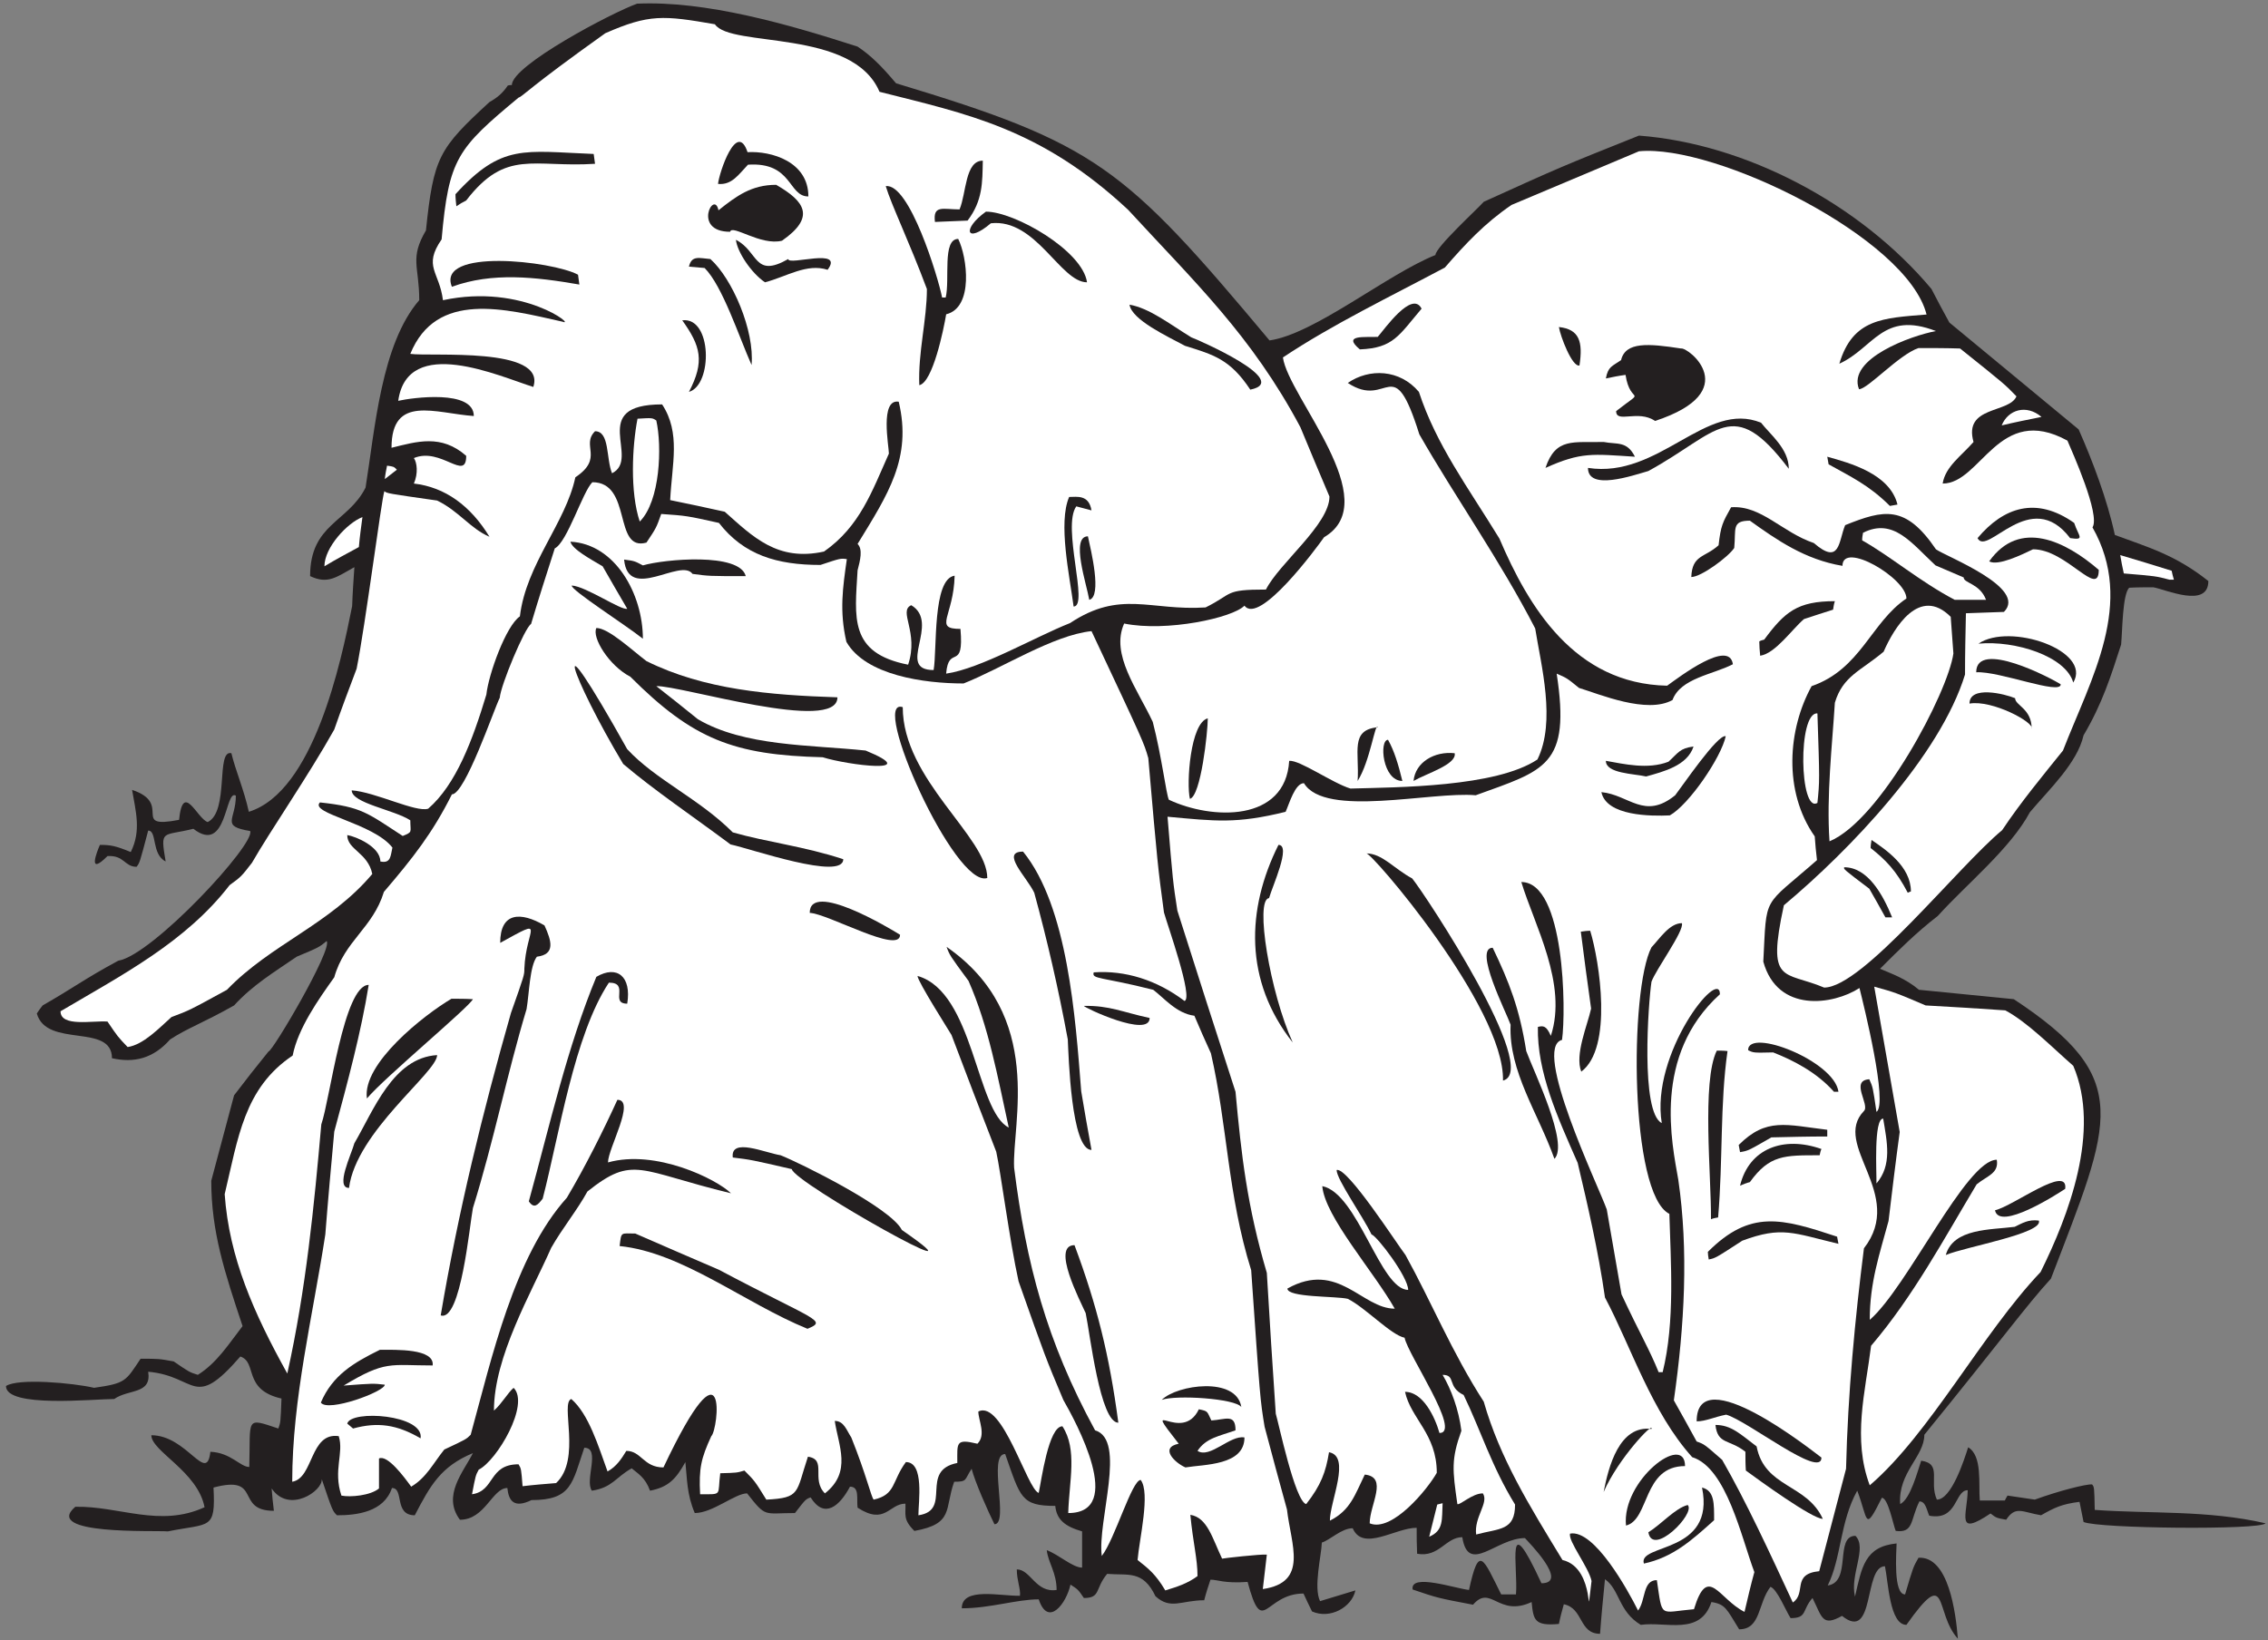 <?xml version="1.0" encoding="UTF-8" standalone="no"?>
<svg
   xmlns:dc="http://purl.org/dc/elements/1.1/"
   xmlns:cc="http://creativecommons.org/ns#"
   xmlns:rdf="http://www.w3.org/1999/02/22-rdf-syntax-ns#"
   xmlns:svg="http://www.w3.org/2000/svg"
   xmlns="http://www.w3.org/2000/svg"
   viewBox="0 0 486.667 352"
   height="352"
   width="486.667"
   xml:space="preserve"
   id="svg2"
   version="1.1"><rect x="0" y="0" width="486.667" height="352" fill="#808080" stroke="none"/><defs
     id="defs6" /><g
     transform="matrix(1.333,0,0,-1.333,0,352)"
     id="g10"><g
       transform="scale(0.1)"
       id="g12"><path
         id="path14"
         style="fill:#231f20;fill-opacity:1;fill-rule:nonzero;stroke:none"
         d="m 3068.88,24.719 c -27.08,0 -29.19,68.672 -34.56,94.324 -34.83,0 -15.38,-122.91 -69.12,-79.922 -32.04,-17.793 -31.87,-2.5 -47.52,28.801 -17.28,-19.445 -7.92,-32.402 -35.28,-32.402 -7.93,12.332 -21.67,46.824 -32.4,50.398 -20.57,-26.738 -15.2,-68.398 -50.4,-68.398 -20.16,32.402 -21.6,40.324 -44.64,43.918 -18,-54.719 -72.73,-30.957 -113.76,-36.719 -36,21.598 -33.84,56.883 -57.59,73.445 -2.89,-28.809 -5.77,-58.32 -7.93,-87.844 -34.31,0 -26.51,41.156 -58.32,47.523 -2.88,-10.078 -5.76,-20.879 -7.92,-31.68 -39.6,-3.606 -41.04,6.473 -43.92,35.273 -53.77,-25.09 -65.46,29.188 -94.32,-4.316 -56.88,10.801 -56.88,10.801 -97.2,24.48 -4.47,26.843 69.42,1.438 90.72,-0.723 16.05,73.84 22.29,51.894 51.84,-7.195 7.92,0 15.84,0 23.76,0 3.79,43.589 -17.98,145.859 41.04,17.996 45.16,0 -21.54,66.984 -26.64,72.722 -46.03,0 -91.11,-59.922 -100.8,1.438 -26.65,0 -37.44,-33.125 -72.72,-26.641 -0.72,14.406 -0.72,28.074 -0.72,41.758 -34.5,0 -86.59,-38.937 -102.96,-0.711 -18,0 -36,-18.723 -49.68,-23.051 -0.72,-20.879 -13.68,-72 -2.88,-94.312 18.72,5.762 37.44,11.52 56.88,17.273 -5.75,-27.352 -41.04,-46.797 -69.84,-33.84 -5.04,10.078 -9.36,19.445 -13.68,28.801 -62.63,0 -65.43,-72.551 -90,18.723 -38.32,-2.734 -47.54,3.602 -59.76,3.602 -3.6,-10.801 -7.2,-21.602 -10.08,-33.125 -36.72,0 -54,-15.84 -78.48,6.484 -20.16,42.48 -43.92,33.117 -77.76,35.996 -19.92,-23.899 -9.99,-38.875 -37.44,-38.875 -9.36,13.68 -9.36,13.68 -21.6,21.598 -6.52,-30.145 -35.88,-69.5 -51.12,-23.758 -35.69,0 -78.12,-14.406 -123.84,-14.406 0,34.953 62.3,19.457 93.6,20.168 1.44,10.801 -5.04,24.473 -5.04,42.481 22.32,0 30.24,-38.164 64.08,-33.125 0,28.078 -13.68,43.926 -15.84,64.082 19.72,-7.395 41.72,-28.086 56.88,-28.086 0,19.441 0,38.887 0,58.32 -27.36,7.93 -41.04,18.723 -43.2,41.043 -55.06,0 -56.01,13.403 -80.64,83.52 -28.78,0 7.09,-113.039 -17.28,-113.039 -9.9,19.804 -31.46,68.242 -36.72,89.277 -12.03,-18.058 -6.35,-20.879 -28.08,-20.879 -15.84,-43.918 0,-67.676 -64.08,-79.199 -18.72,18.723 -13.68,25.918 -14.4,43.926 -26.59,0 -32.38,-35.379 -77.04,-6.485 -1.82,14.579 3.45,33.836 -12.24,33.836 -16.42,-31.011 -41.16,-52.8 -63.36,-17.273 -7.92,-2.879 -7.92,-2.879 -25.2,-25.203 -50.91,0 -45.91,-7.942 -77.04,31.676 -19.44,0 -55.44,-31.676 -84.24,-31.676 -12.96,30.242 -12.24,55.437 -15.12,82.078 -15.12,-27.356 -27.36,-40.313 -56.88,-46.074 -7.92,21.601 -19.44,27.351 -29.52,35.996 -25.919,-14.395 -30.962,-30.957 -64.083,-35.996 -12.094,16.496 14.738,69.121 -12.234,69.121 -19.446,-56.883 -20.165,-84.246 -84.961,-84.246 -28.082,-13.672 -36.719,-1.438 -38.883,19.441 -24.274,0 -35.668,-51.121 -76.321,-51.121 -29.128,38.848 5.879,77.273 20.879,107.281 -51.839,-21.597 -68.394,-51.844 -93.597,-100.074 -34.035,0 -16.739,43.914 -36.719,43.914 -12.961,-38.875 -56.879,-43.914 -88.559,-43.914 -7.203,7.195 -7.203,7.195 -24.48,58.316 2.039,-18.902 -52.59,-56.375 -80.641,-15.125 0.719,-11.511 2.157,-23.757 3.598,-35.996 -63.621,0 -17.856,58.594 -97.195,37.442 3.597,-69.121 -5.762,-56.883 -73.446,-70.567 -22.254,1.778 -202.316,-6.062 -149.039,39.61 70.559,1.433 136.082,-33.848 208.078,-0.723 -11.011,57.598 -85.679,90.106 -85.679,115.918 57.457,0 89.156,-79.609 95.039,-26.641 33.133,-1.433 48.066,-24.48 62.64,-24.48 2.203,79.324 -7.089,79.883 46.805,61.922 3.598,10.078 3.598,10.078 5.039,48.242 -62.715,14.25 -38.371,58.391 -66.242,67.676 -76.316,-87.84 -69.121,-31.68 -148.32,-24.485 5.644,-36.707 -30.938,-27.449 -54.719,-43.914 -32.934,0 -174.238,-14.875 -174.238,20.879 19.438,12.957 107.996,5.039 141.839,-2.883 51.016,7.289 50.672,10.493 74.875,46.809 29.524,0 29.524,0 53.286,-4.324 25.199,-17.278 25.199,-17.278 38.878,-21.606 30.958,19.446 49.68,49.68 72,78.489 -28.8,86.398 -50.402,151.914 -50.402,233.996 12.242,46.082 24.485,92.156 36.723,137.515 18,23.762 36.719,47.524 55.441,70.571 6.481,0 103.676,164.874 93.598,177.834 -12.242,-10.08 -12.242,-10.08 -48.242,-25.2 -36.719,-25.2 -70.555,-45.36 -100.797,-78.47 -51.121,-28.805 -74.16,-36.012 -102.961,-54.735 -27.36,-30.957 -58.32,-38.152 -93.602,-30.23 0,56.875 -105.117,15.84 -120.957,71.995 2.875,4.32 5.758,8.64 9.355,12.97 50.402,28.79 66.965,42.47 121.683,71.99 55.141,9 221.278,188.13 212.399,208.79 -48.317,8.06 -23.039,17.78 -23.039,56.89 -17.672,11.78 -13.723,-95.8 -68.403,-53.28 -50.457,-12.62 -53.422,0.14 -44.636,-52.56 -23.129,11.56 -13.442,49.68 -28.082,49.68 -13.68,-51.84 -13.68,-51.84 -18.719,-58.32 -19.453,0 -19.742,18.88 -46.797,17.28 -32.852,-32.85 -17.148,6.55 -12.242,18 17.281,0 25.199,-1.44 49.679,-11.52 17.278,34.56 7.918,65.52 2.161,100.08 66.922,-22.3 -3.895,-63.53 75.601,-48.24 6.481,62.64 28.801,2.16 46.078,-3.6 35.067,16.97 12.723,117.24 38.16,110.88 6.481,-27.36 20.161,-58.32 28.083,-94.32 104.398,32.4 148.32,240.48 166.316,331.2 0.719,20.88 2.16,41.76 3.601,62.64 -28.8,-15.84 -42.48,-28.08 -71.281,-14.4 0,84.24 61.199,86.4 89.281,142.56 15.118,94.32 25.204,231.12 86.399,301.68 0,54.72 -15.84,66.96 10.801,112.32 12.242,118.08 20.879,131.76 102.242,206.64 11.516,6.48 20.879,13.68 29.519,26.64 2.161,0.72 4.317,0.72 6.481,0.72 0,31.68 161.277,116.64 201.598,131.04 110.88,5.04 243.36,-33.12 354.96,-69.12 21.6,-14.4 38.16,-30.96 61.92,-59.04 322.4,-97.29 366.4,-133.35 601.21,-414 72.5,10.36 189.5,106.47 267.11,137.52 0,12.24 66.96,73.44 77.76,85.68 123.84,56.16 123.84,56.16 249.84,106.56 171.36,-12.96 355.68,-109.44 470.88,-246.96 9.36,-18 18.72,-36 28.8,-54 69.12,-56.88 138.24,-114.48 208.09,-172.08 22.31,-50.4 46.07,-113.04 58.31,-169.92 54.72,-20.16 97.92,-32.4 150.48,-74.16 0,-44.64 -68.4,-13.68 -88.56,-10.08 -12.96,0 -25.92,0 -38.88,-0.72 -10.8,-10.8 -10.8,-68.4 -12.96,-91.44 -16.56,-51.12 -30.24,-95.04 -60.48,-146.16 -10.08,-44.64 -55.44,-87.12 -86.4,-123.84 -31.68,-59.04 -102.24,-115.92 -148.32,-167.04 -34.56,-26.64 -62.64,-54.72 -92.89,-84.96 18.01,-7.92 40.33,-15.12 62.65,-33.84 50.4,-5.04 101.52,-10.08 152.64,-15.12 194.05,-128.043 158.01,-194.129 59.76,-449.996 -39.6,-43.203 -77.76,-96.484 -203.76,-251.281 0,-35.285 -42.48,-60.477 -38.88,-111.602 16.56,7.922 28.08,53.281 33.84,69.836 34.46,-4.914 12.06,-33.051 25.2,-62.641 23.36,0 43.71,63.059 50.4,84.243 23.07,-13.84 16.52,-58.489 18.72,-85.676 12.96,0 26.65,0 40.31,0 1.45,2.883 2.89,5.762 4.33,7.922 14.4,-2.16 28.8,-4.328 43.92,-6.489 39.6,14.407 82.8,25.207 92.16,24.485 3.6,-4.317 3.6,-4.317 4.32,-41.043 89.28,-6.477 181.44,0 275.04,-21.594 -8.31,-11.074 -269.46,-8.555 -293.04,2.156 -2.16,10.805 -4.32,21.606 -6.48,32.395 -28.8,-3.594 -40.32,-9.356 -61.92,-21.59 -30.24,5.039 -41.04,15.84 -56.16,-7.207 -15.83,2.879 -15.83,2.879 -25.2,10.086 -56.88,-38.164 -37.44,-2.168 -36.72,37.434 -21.43,0 -15.72,-49.629 -61.92,-41.04 -4.14,9.114 -5.68,23.04 -15.84,23.04 -14.99,-29.981 -8.7,-51.204 -38.16,-47.52 -4.24,10.586 -12.26,53.281 -22.32,53.281 -28.58,-57.156 -21.6,-35.293 -39.6,11.524 -28.12,-50.625 -25.37,-108.348 -47.52,-152.649 39.18,5.332 10.55,79.934 44.64,79.926 19.44,-19.445 -9.36,-62.641 -0.71,-97.922 10.79,47.52 15.84,80.645 66.95,85.684 -0.36,-14.571 -5.65,-82.078 13.68,-82.078 12.96,43.914 12.96,43.914 21.6,59.031 48.44,2.793 60.01,-88.535 63.36,-130.313 -38.4,42.051 -13.73,119.825 -82.8,22.316 v 0" /><path
         id="path16"
         style="fill:#ffffff;fill-opacity:1;fill-rule:nonzero;stroke:none"
         d="m 2667.12,96.719 c -23.16,0 -17.73,-32.695 -30.24,-48.953 -16.56,33.113 -70.56,131.035 -109.44,123.836 -3.81,-11.446 30.18,-54.407 34.56,-76.321 -10.89,-84.988 9.93,20.434 -46.8,33.84 -54,88.555 -100.8,164.16 -126.72,254.883 -51.12,79.199 -84.24,160.559 -126,236.152 -14.22,18.489 -93.98,142.434 -110.88,136.809 0,-15.129 42.48,-74.883 56.17,-103.684 8.62,-2.156 59.03,-68.398 59.03,-89.277 -44.91,0 -80.92,155.578 -138.24,167.031 4.08,-49.121 82.55,-137.117 116.64,-197.273 -53.08,0 -90.85,78.054 -172.8,32.402 0,-14.66 78.13,-11.984 97.2,-16.562 28.33,-14.164 69.59,-58.274 91.44,-62.637 5.46,-27.805 92.46,-153.36 56.16,-153.36 -7.02,24.903 -26.16,66.239 -55.44,66.239 9.37,-43.203 51.12,-67.688 51.12,-130.324 -14.4,-25.915 -72,-96.481 -108,-81.356 0,30.039 30.23,74.465 -7.92,78.477 -15.83,-32.403 -23.04,-57.598 -56.16,-74.161 0,31.145 34.45,103.633 -1.44,110.157 -5.04,-31.68 -12.97,-53.282 -36.72,-83.516 -18,4.317 -44.64,131.758 -48.96,145.442 -5.04,75.593 -10.07,151.199 -14.4,226.792 -31.68,107.29 -41.04,189.368 -50.4,291.606 -31.68,97.195 -62.64,194.399 -93.6,291.599 -7.21,46.8 -7.21,46.8 -15.84,151.2 77.04,-7 110.28,-11.78 190.08,7.92 5.88,12.93 15.06,46.08 29.52,46.08 33.84,-56.16 205.2,-12.96 276.48,-19.44 111.2,40.43 153.25,46.81 130.32,195.84 16.56,-7.2 16.56,-7.2 36,-23.04 33.12,-10.08 109.44,-42.48 150.48,-19.44 12.96,35.28 65.52,41.04 97.2,57.6 -5.86,41.03 -86.38,-20.67 -105.84,-34.56 -149.12,3.08 -223.18,127.03 -270,236.88 -51.12,83.52 -101.52,150.48 -129.6,236.16 -30.95,36.72 -79.92,38.16 -114.48,14.4 66.24,-43.92 72,54.72 115.2,-82.8 57.6,-100.8 129.6,-202.32 186.48,-312.48 9.36,-59.04 33.84,-149.76 3.6,-210.96 -66.96,-44.64 -225.36,-44.64 -300.96,-46.8 -29.45,9.06 -81.74,46.27 -98.64,44.64 -5.99,-99.06 -124.4,-95.18 -193.68,-62.64 -4.33,8.64 -11.52,69.84 -25.92,125.28 -24.48,52.56 -68.4,108.72 -46.08,158.4 68.27,-13.86 174.84,9.1 193.68,28.8 23.78,-31.98 115.84,92.55 128.16,110.16 99.36,58.32 -57.6,226.08 -66.24,289.44 79.92,53.28 172.8,97.92 260.64,144.72 33.84,38.88 64.08,71.28 107.29,100.8 68.39,28.8 136.79,57.6 205.19,86.4 122.36,12.03 432.09,-139.31 462.96,-262.8 -69.84,-5.76 -118.8,-6.48 -140.4,-79.2 55.44,25.2 69.84,85.68 155.51,52.56 -39.59,-7.2 -143.28,-44.64 -123.83,-93.6 14,0 64.34,55.77 95.76,66.24 22.32,0 44.64,0 66.96,-0.72 71.99,-57.6 71.99,-57.6 90.72,-77.04 -11.86,-27.68 -85.67,-14.95 -69.12,-73.44 -19.44,-22.32 -45.36,-39.6 -49.68,-66.96 62.06,0 89.84,129.97 200.87,69.12 7.93,-18.72 53.29,-119.52 40.33,-139.68 69.12,-121.68 -2.16,-242.64 -47.52,-359.28 -32.4,-40.32 -67.68,-82.8 -97.92,-128.16 -72,-59.76 -224.64,-253.44 -286.57,-253.44 -64.84,27.39 -92.85,3.46 -64.79,132.48 105.84,88.56 251.28,240.48 291.6,371.52 0,33.12 0.72,66.24 1.44,98.64 20.16,0.72 40.32,1.44 61.2,2.16 38.88,38.88 -93.61,89.28 -109.45,100.8 -48.95,72 -83.51,64.08 -146.14,38.88 -10.81,-25.92 -7.93,-65.52 -50.41,-28.8 -51.12,17.28 -84.96,61.2 -133.2,57.6 -13.68,-24.48 -16.56,-29.52 -20.16,-61.2 -22.32,-20.16 -42.48,-15.12 -43.92,-51.12 15.84,0 59.76,32.4 69.12,46.8 3.05,30.6 -4.59,43.92 25.2,43.92 43.2,-30.96 88.56,-62.64 149.04,-72.72 0,40.65 102.96,-19.88 102.96,-52.56 -56.88,-38.16 -73.44,-113.76 -152.64,-141.12 -38.17,-69.12 -46.08,-169.2 5.04,-241.92 0.72,-12.24 2.16,-25.2 3.6,-38.16 -88.56,-77.76 -80.64,-53.99 -86.4,-163.44 22.91,-83.16 112.78,-69.8 154.8,-42.48 6.91,-27.62 46.36,-186.77 27.36,-199.441 -5.76,39.597 -5.76,39.597 -11.52,52.566 -31.63,-2.039 1.41,-41.082 -8.64,-51.121 -52.75,-54.492 67.83,-133.84 0,-221.047 -14.39,-113.762 -25.92,-233.992 -28.8,-354.961 -14.41,-54.719 -28.8,-109.433 -43.2,-164.871 -45.02,-4.504 -19.96,-35.383 -42.48,-50.402 -36.72,79.199 -74.87,161.992 -113.77,229.675 -28.79,25.2 -28.79,25.2 -41.03,29.524 -12.24,22.312 -24.48,44.641 -36.72,66.242 17.28,120.957 23.76,241.199 7.2,354.961 -10.04,58.125 -42.21,200.027 66.96,298.795 0,44.81 -112.02,-95.533 -93.6,-207.361 -34.56,17.285 -21.6,194.401 -16.56,227.521 6.79,19.38 53.04,82.07 48.96,94.32 -19.86,0 -35.46,-24.59 -48.96,-38.88 -35.5,-67.79 -35.41,-397.012 28.79,-429.125 2.17,-77.04 9.37,-173.512 -10.79,-254.872 -2.16,0 -4.32,0 -6.48,0 -15.12,37.434 -29.52,60.481 -59.75,125.274 -7.93,46.086 -15.85,91.445 -23.77,136.808 -13.84,38.458 -120.65,260.711 -72,272.879 6.66,46.676 4.61,254.156 -65.52,254.156 20.88,-69.12 74.88,-164.16 47.52,-247.679 -7.2,16.559 -12.24,16.559 -20.88,14.402 -1.44,-72.722 31.67,-145.437 64.08,-218.886 15.84,-66.954 33.12,-141.114 43.93,-216.719 41.75,-78.477 74.87,-184.317 140.39,-257.039 55.44,-17.278 79.2,-129.602 100.08,-185.039 -5.76,-20.879 -10.8,-42.485 -15.84,-64.082 -41.76,20.887 -59.04,77.761 -81.36,4.324 -56.72,-4.934 -50.33,-15.684 -59.76,46.797 v 0" /><path
         id="path18"
         style="fill:#ffffff;fill-opacity:1;fill-rule:nonzero;stroke:none"
         d="m 1875.84,80.156 c -15.84,26.641 -27.36,35.282 -44.64,48.965 2.88,33.84 20.88,108 5.04,128.879 -14.17,0 -41.42,-94.934 -62.64,-122.402 -7.49,55.906 40.6,186.902 -10.8,202.324 -78.48,144.004 -110.88,268.562 -130.32,422.637 -3.97,70.156 50.86,244.981 -108.72,355.681 5.04,-13.68 5.04,-13.68 35.28,-54.72 32.4,-73.446 46.8,-154.079 64.8,-236.161 -52.64,26.321 -55.95,218.411 -146.88,244.081 0,-8.64 53.28,-92.167 54.72,-95.038 23.76,-62.644 47.52,-125.281 72,-187.918 7.2,-32.402 21.6,-144.004 36,-208.808 43.2,-122.395 43.2,-122.395 72,-190.801 19.9,-34.824 100.59,-182.156 7.92,-182.156 1.44,51.121 15.12,102.246 -9.36,139.683 -22.32,0 -33.84,-87.129 -38.16,-107.281 -18.72,5.762 -58.32,150.477 -97.2,131.043 0,-14.402 12.96,-37.441 -1.44,-51.848 -35.61,8.481 -32.4,1.567 -32.4,-30.957 -61.92,-12.234 -7.2,-76.316 -62.64,-84.234 0,21.18 9.99,85.672 -20.16,85.672 -22.85,-30.852 -15.72,-52.449 -51.84,-60.481 -4.32,5.039 -11.52,38.879 -36,100.079 -7.63,11.449 -11.69,26.644 -26.64,26.644 5.76,-39.601 28.08,-82.082 -15.84,-116.644 -22.85,22.855 3.95,54.574 -27.36,59.043 -19.44,-58.317 -11.52,-66.239 -66.96,-69.122 -18.72,30.247 -18.72,30.247 -35.28,46.809 -12.24,-3.605 -12.24,-3.605 -38.88,-4.324 -4.85,-36.406 4.8,-33.84 -32.4,-33.84 -2.16,41.758 1.44,57.598 18,93.594 11.48,10.136 28.53,172.656 -77.04,-50.391 -32.11,0 -35.56,26.641 -59.76,26.641 -7.92,-12.969 -15.838,-25.203 -30.24,-33.125 -15.117,41.758 -30.242,92.16 -58.32,116.64 -18.403,-6.132 16.847,-96.992 -24.481,-135.359 -17.996,-1.438 -36,-2.883 -54,-5.039 -2.16,28.074 -2.16,28.074 -6.476,35.281 -48.684,0 -37.575,-42.91 -74.883,-48.242 5.762,30.234 5.762,30.234 10.801,39.602 29.41,14.707 82.66,105.25 56.16,131.753 -9.36,-7.918 -18.719,-25.191 -31.68,-36.714 0,87.117 59.758,188.64 92.16,262.078 17.996,31.679 41.758,60.476 58.321,90.722 74.468,59.246 82.238,33.078 231.118,-2.882 -23.23,22.746 -120.96,71.281 -197.997,49.679 C 978.723,791.934 1024.04,870 993.84,870 971.52,821.035 942.004,762.004 912.48,712.324 827.52,618 791.52,453.84 757.68,330.723 c -7.2,-7.207 -7.2,-7.207 -42.481,-23.758 -17.996,-22.324 -28.797,-45.363 -53.281,-59.77 -11.52,15.844 -38.156,51.848 -51.84,45.364 0,-15.84 0,-31.68 0,-48.243 -13.676,-11.511 -46.078,-14.394 -60.476,-11.511 -13.684,41.035 4.32,68.394 -4.325,95.75 -46.757,6.679 -40.203,-67.657 -74.879,-73.438 0,133.926 33.122,266.406 53.286,398.164 4.316,55.442 9.359,110.879 14.398,165.598 21.598,79.922 43.195,159.844 55.438,236.161 -40.141,0 -62.465,-185.313 -76.317,-224.642 -11.523,-130.32 -24.484,-264.96 -54.723,-401.043 -54,97.208 -93.597,186.485 -100.8,288.719 21.601,90 30.961,170.649 109.437,223.203 8.645,43.918 41.766,90.723 66.965,125.993 16.488,58.9 62.059,79.08 79.918,137.53 46.801,54.72 78.48,95.04 109.441,156.96 21.192,0 67.395,136.22 77.036,155.52 1.441,20.16 40.324,113.04 50.402,118.8 12.238,41.04 25.199,81.36 38.164,121.68 20.156,10.08 44.637,90.72 60.477,106.56 64.8,0 33.121,-112.32 87.12,-97.2 15.84,23.76 15.84,23.76 23.76,46.08 41.04,-2.88 41.04,-2.88 92.88,-14.4 40.32,-51.84 93.6,-67.68 163.44,-67.68 32.4,10.8 32.4,10.8 42.48,9.36 -6.48,-45.36 -12.24,-83.52 -0.72,-133.2 30.96,-54 125.28,-66.96 188.64,-66.96 61.92,24.48 144,77.76 205.92,84.24 84.24,-179.28 84.24,-179.28 91.44,-204.48 15.13,-173.52 15.13,-173.52 25.2,-248.4 5.72,-20.68 47.61,-137.73 33.12,-142.56 -44.64,33.84 -95.76,49.68 -146.16,46.08 -3.78,-11.33 12.34,-6.87 95.75,-28.08 17.29,-12.96 37.45,-38.16 66.25,-41.76 8.64,-20.165 17.28,-40.321 26.64,-60.477 26.64,-115.926 26.64,-226.809 64.8,-349.199 14.4,-208.086 14.4,-208.086 21.6,-252 11.52,-43.926 23.76,-88.567 36,-133.204 6.48,-56.875 35.28,-117.355 -38.88,-128.156 2.16,18.711 4.32,37.434 6.48,55.442 -8.87,1.101 -71.1,-5.903 -72.01,-6.489 -15.83,33.125 -23.75,66.243 -51.11,70.559 4.32,-45.352 11.52,-70.559 11.52,-98.633 -16.55,-12.246 -33.12,-17.285 -51.84,-23.047 v 0" /><path
         id="path20"
         style="fill:#231f20;fill-opacity:1;fill-rule:nonzero;stroke:none"
         d="m 2646.24,123.359 c -10.07,32.688 115.69,14.871 93.6,122.403 20.16,-5.039 19.44,-25.918 19.44,-52.559 -36,-32.402 -66.24,-59.765 -113.04,-69.844 v 0" /><path
         id="path22"
         style="fill:#231f20;fill-opacity:1;fill-rule:nonzero;stroke:none"
         d="m 2653.44,173.762 c 20.17,12.234 43.2,38.875 63.36,43.914 13.43,-13.426 -56.63,-84.285 -63.36,-43.914 v 0" /><path
         id="path24"
         style="fill:#ffffff;fill-opacity:1;fill-rule:nonzero;stroke:none"
         d="m 2300.64,166.563 c 4.32,17.277 8.64,34.562 12.97,51.835 2.87,0.723 5.75,1.446 8.62,2.161 -1.43,-25.918 2.17,-43.918 -21.59,-53.996 v 0" /><path
         id="path26"
         style="fill:#ffffff;fill-opacity:1;fill-rule:nonzero;stroke:none"
         d="m 2376.24,170.156 c -3.6,28.086 20.88,51.121 10.8,66.239 -17.28,0 -36.72,-19.43 -41.04,-17.274 -7.93,55.442 -10.08,72.004 6.48,118.074 -4.32,34.563 -16.56,66.965 -30.25,90 22.13,0 6.62,-19.246 33.86,-32.39 26.62,-54.727 45.35,-115.926 82.79,-176.407 0,-42.48 -25.2,-38.152 -62.64,-48.242 v 0" /><path
         id="path28"
         style="fill:#231f20;fill-opacity:1;fill-rule:nonzero;stroke:none"
         d="m 2617.44,184.563 c -7.09,72.937 95.04,150.41 95.04,95.757 -68.4,0 -56.88,-86.402 -95.04,-95.757 v 0" /><path
         id="path30"
         style="fill:#231f20;fill-opacity:1;fill-rule:nonzero;stroke:none"
         d="m 2810.4,273.125 c -0.72,10.078 -0.72,20.156 -0.72,30.234 -26.13,20.723 -44.69,11.262 -48.24,43.204 25.2,0 39.6,-14.407 66.24,-34.559 12.96,-66.965 80.64,-59.77 106.56,-116.645 -17.2,0 -104.1,63.274 -123.84,77.766 v 0" /><path
         id="path32"
         style="fill:#231f20;fill-opacity:1;fill-rule:nonzero;stroke:none"
         d="m 2581.44,238.555 c 7.92,41.047 25.2,108.008 77.04,101.523 4.3,13.137 -53.64,-47.676 -77.04,-101.523 v 0" /><path
         id="path34"
         style="fill:#ffffff;fill-opacity:1;fill-rule:nonzero;stroke:none"
         d="m 3009.84,249.355 c -28.08,74.883 -7.2,149.766 2.16,224.649 67.68,79.199 118.08,173.516 169.93,259.914 17.05,13.855 36.06,17.566 32.39,39.598 -49.24,0 -144.01,-205.625 -204.48,-257.754 0,60.476 15.84,105.84 30.24,159.121 5.76,48.242 11.52,95.762 17.99,143.281 -13.67,78.477 -27.35,156.238 -41.03,233.996 33.84,-9.36 33.84,-9.36 82.8,-30.23 42.48,-2.17 84.96,-5.05 128.16,-7.93 35.28,-18.719 74.16,-58.316 109.44,-89.281 44.82,-104.836 -7.68,-241.418 -52.56,-331.914 -94.68,-99.668 -178.53,-260.723 -275.04,-343.45 v 0" /><path
         id="path36"
         style="fill:#231f20;fill-opacity:1;fill-rule:nonzero;stroke:none"
         d="m 1908.24,278.164 c -17.36,7.5 -41.94,31.926 -10.8,38.152 -63.01,80.547 5.03,-1.836 32.4,55.442 15.67,-3.133 12.87,-3.418 20.16,-17.996 22.98,1.433 38.88,11.484 38.88,-15.84 -25.92,-9.367 -47.52,-12.238 -61.2,-33.117 20.16,-12.969 52.57,25.918 75.6,21.59 0,-45.36 -64.8,-43.192 -95.04,-48.231 v 0" /><path
         id="path38"
         style="fill:#231f20;fill-opacity:1;fill-rule:nonzero;stroke:none"
         d="m 2778.72,363.125 c -18.72,-3.605 -33.12,-10.801 -47.52,-10.801 0,100.625 185.3,-46.679 200.88,-58.32 0,-35.188 -118.99,59.309 -153.36,69.121 v 0" /><path
         id="path40"
         style="fill:#231f20;fill-opacity:1;fill-rule:nonzero;stroke:none"
         d="m 677.043,324.961 c -38.16,22.312 -69.121,26.641 -108.723,15.84 -3.597,2.883 -6.48,5.762 -9.359,7.922 5.664,22.664 124.352,14.507 118.082,-23.762 v 0" /><path
         id="path42"
         style="fill:#231f20;fill-opacity:1;fill-rule:nonzero;stroke:none"
         d="m 1747.68,526.563 c -8.99,20.031 -55.72,109.433 -18,109.433 36,-96.476 56.16,-177.117 70.56,-285.84 -29.31,0 -45.52,142.864 -52.56,176.407 v 0" /><path
         id="path44"
         style="fill:#231f20;fill-opacity:1;fill-rule:nonzero;stroke:none"
         d="m 516.48,382.559 c 18.719,43.925 52.559,64.082 95.04,84.961 25.515,0 88.398,2.316 84.96,-25.196 -68.98,0 -75.644,8.457 -143.281,-32.402 47.52,3.594 47.52,3.594 66.239,1.433 0,-11.179 -92.125,-45.046 -102.958,-28.796 v 0" /><path
         id="path46"
         style="fill:#231f20;fill-opacity:1;fill-rule:nonzero;stroke:none"
         d="m 1870.08,386.875 c 24.48,24.48 120.24,38.164 128.16,-11.516 -9.59,13.789 -105.53,19.914 -128.16,11.516 v 0" /><path
         id="path48"
         style="fill:#231f20;fill-opacity:1;fill-rule:nonzero;stroke:none"
         d="m 1299.84,501.355 c -100.8,41.047 -201.6,123.125 -302.399,133.208 2.879,23.757 1.442,20.156 25.199,20.156 44.64,-19.438 89.28,-38.879 134.64,-58.324 155.22,-82.379 175.63,-81.415 142.56,-95.04 v 0" /><path
         id="path50"
         style="fill:#231f20;fill-opacity:1;fill-rule:nonzero;stroke:none"
         d="m 709.438,522.961 c 28.082,166.316 67.679,327.598 113.042,486.719 21.602,61.2 21.602,61.2 21.602,71.28 2.559,65.85 38.047,84.06 -38.883,41.75 0,49.69 33.121,50.4 71.281,28.09 11.446,-25.17 17.899,-46.63 -12.242,-50.4 -11.519,-15.12 -12.234,-58.32 -16.558,-84.24 C 816,911.035 795.121,804.48 761.277,695.762 755.836,667.832 741.902,512.141 709.438,522.961 v 0" /><path
         id="path52"
         style="fill:#231f20;fill-opacity:1;fill-rule:nonzero;stroke:none"
         d="m 2750.64,612.961 c -0.72,4.312 -1.44,8.641 -1.44,12.234 68.4,68.41 118.8,54.004 208.07,24.485 0.73,-3.594 1.45,-7.2 2.17,-11.516 -72.72,17.274 -90.72,28.801 -154.8,5.039 -43.2,-28.086 -43.2,-28.086 -54,-30.242 v 0" /><path
         id="path54"
         style="fill:#231f20;fill-opacity:1;fill-rule:nonzero;stroke:none"
         d="m 1274.64,758.398 c -65.52,15.118 -65.52,15.118 -95.04,18.723 -4.08,32.625 51.48,7.742 77.04,3.602 30.96,-12.246 177.12,-84.239 195.12,-120.243 157.25,-108.73 -174.73,76.727 -177.12,97.918 v 0" /><path
         id="path56"
         style="fill:#231f20;fill-opacity:1;fill-rule:nonzero;stroke:none"
         d="m 3132.23,620.156 c 12.25,43.203 72.01,40.324 110.88,45.364 12.25,5.757 21.61,12.246 38.89,10.078 8.23,-20.598 -118.17,-42.16 -149.77,-55.442 v 0" /><path
         id="path58"
         style="fill:#231f20;fill-opacity:1;fill-rule:nonzero;stroke:none"
         d="m 2754.24,677.766 c 0.72,67.672 -15.12,221.754 9.37,271.433 5.75,0 11.51,0 17.27,-0.722 -12.24,-85.672 -7.2,-174.239 -15.12,-267.832 -4.32,-0.723 -7.92,-1.446 -11.52,-2.879 v 0" /><path
         id="path60"
         style="fill:#231f20;fill-opacity:1;fill-rule:nonzero;stroke:none"
         d="m 3211.44,692.156 c 29.83,6.887 118.04,74.621 113.04,34.563 -13.85,-9.239 -106.27,-68.418 -113.04,-34.563 v 0" /><path
         id="path62"
         style="fill:#231f20;fill-opacity:1;fill-rule:nonzero;stroke:none"
         d="M 851.277,706.563 C 885.121,829.68 913.199,954.961 960,1068 c 33.121,19.44 56.88,0.72 49.68,-43.2 -28.668,0 4.45,33.84 -29.52,33.84 C 924,973.684 900.238,813.125 873.598,710.879 c -7.684,-9.988 -13.832,-17.039 -22.321,-4.316 v 0" /><path
         id="path64"
         style="fill:#231f20;fill-opacity:1;fill-rule:nonzero;stroke:none"
         d="m 570.48,800.156 c 30.872,52.559 62.02,137.532 133.204,141.848 0,-27.656 -130.305,-123.176 -141.844,-213.84 -22.617,0 3.66,53.723 8.64,71.992 v 0" /><path
         id="path66"
         style="fill:#231f20;fill-opacity:1;fill-rule:nonzero;stroke:none"
         d="m 2801.04,731.758 c 14.4,59.765 69.84,80.644 131.04,59.043 -1.44,-2.879 -2.16,-6.485 -2.88,-10.078 -56.88,0 -80.64,0.715 -112.32,-43.203 -5.75,-1.434 -10.79,-3.602 -15.84,-5.762 v 0" /><path
         id="path68"
         style="fill:#ffffff;fill-opacity:1;fill-rule:nonzero;stroke:none"
         d="m 3020.64,735.359 c 0.36,17.422 -4.7,104.399 10.8,104.399 6.31,-38.098 14.58,-74.699 -10.8,-104.399 v 0" /><path
         id="path70"
         style="fill:#231f20;fill-opacity:1;fill-rule:nonzero;stroke:none"
         d="m 2502.23,774.961 c -26.14,73.633 -73.82,140.762 -70.55,215.996 -6.68,19.253 -60.22,123.843 -28.8,123.843 26.64,-55.44 43.21,-97.92 54,-166.323 11.94,-32.825 69.28,-149.59 45.35,-173.516 v 0" /><path
         id="path72"
         style="fill:#231f20;fill-opacity:1;fill-rule:nonzero;stroke:none"
         d="m 2801.04,785.762 c -0.72,4.316 -1.44,7.922 -2.16,11.511 44.64,44.653 76.32,32.407 142.56,24.485 0,-3.594 0,-7.195 0,-10.801 -30.24,0 -60.48,-0.711 -90,-1.437 -37.44,-21.598 -37.44,-21.598 -50.4,-23.758 v 0" /><path
         id="path74"
         style="fill:#231f20;fill-opacity:1;fill-rule:nonzero;stroke:none"
         d="m 1718.88,967.195 c -15.12,82.085 -33.84,162.725 -54,236.165 -11.69,24.97 -55.17,66.24 -18,66.24 72,-88.56 84.24,-266.4 93.6,-385.916 5.04,-30.969 10.8,-62.649 16.56,-94.329 -32.84,0 -36.87,151.985 -38.16,177.84 v 0" /><path
         id="path76"
         style="fill:#231f20;fill-opacity:1;fill-rule:nonzero;stroke:none"
         d="m 590.641,872.156 c -7.922,56.164 92.156,134.644 136.078,160.554 11.523,0 23.043,0 34.558,-0.71 -6.734,-13.48 -141.996,-125.777 -170.636,-159.844 v 0" /><path
         id="path78"
         style="fill:#231f20;fill-opacity:1;fill-rule:nonzero;stroke:none"
         d="m 2952.23,882.961 c -28.79,32.398 -66.95,51.121 -97.91,63.355 -31.68,-0.718 -31.68,-0.718 -40.32,3.606 0,36.719 138.96,-17.285 145.44,-66.961 -2.88,0 -5.04,0 -7.21,0 v 0" /><path
         id="path80"
         style="fill:#231f20;fill-opacity:1;fill-rule:nonzero;stroke:none"
         d="m 2419.44,900.957 c 2.94,118.193 -215.17,372.073 -220.32,365.763 25.92,0 44.64,-24.49 74.16,-40.33 21.21,-25.91 208.37,-309.874 146.16,-325.433 v 0" /><path
         id="path82"
         style="fill:#231f20;fill-opacity:1;fill-rule:nonzero;stroke:none"
         d="m 2545.44,915.359 c -10.8,27.356 10.08,74.887 15.84,101.521 -5.76,41.76 -11.52,82.8 -16.56,123.84 5.04,0.72 10.08,1.44 15.12,1.44 15.12,-49.68 36.72,-188.644 -14.4,-226.801 v 0" /><path
         id="path84"
         style="fill:#ffffff;fill-opacity:1;fill-rule:nonzero;stroke:none"
         d="m 205.438,954.961 c -15.836,16.562 -15.836,16.562 -32.395,41.035 -24.641,1.738 -75.602,-9.133 -75.602,16.564 100.079,59.04 201.598,111.6 272.161,203.04 18.718,13.68 18.718,13.68 36,36 28.796,50.4 91.441,141.12 132.48,214.56 11.52,33.12 23.758,65.52 36,97.92 14.398,72 39.602,270 44.641,285.84 4.32,-3.6 4.32,-3.6 84.961,-15.12 35.062,-17.03 53.347,-45.08 84.238,-58.32 -30.242,49.68 -71.281,79.92 -121.684,85.68 7.2,16.56 5.039,33.84 0,41.04 43.657,18.19 84.242,-38.81 84.242,3.6 -40.32,35.28 -79.203,23.04 -120.242,12.96 0,86.4 70.563,55.44 132.481,51.12 0,43.2 -99.36,29.52 -121.68,24.48 15.055,107.04 163.449,39.19 217.441,22.32 21.809,65.43 -166.003,48.48 -198,53.28 41.762,102.24 151.922,72.72 244.797,51.84 23.993,-9.4 -62.527,62.24 -192.234,34.56 -5.762,46.08 -32.402,54 -2.164,97.92 11.523,130.32 25.199,146.16 123.844,228.24 7.195,2.16 14.398,14.4 139.675,103.68 70.562,30.96 93.602,28.8 176.402,14.4 25.2,-38.16 221.76,-6.48 264.96,-108.72 139.79,-35.53 259.24,-58.36 400.32,-190.08 106.56,-115.92 198.72,-202.32 277.2,-349.92 15.12,-36.72 30.96,-74.16 46.8,-111.6 0,-44.99 -81.28,-107.83 -102.24,-149.76 -68.4,0 -51.84,-6.48 -97.2,-28.8 -89.28,-5.76 -136.8,28.8 -218.16,-25.2 -56.41,-22.29 -144,-73.44 -199.44,-81.36 4.01,48.12 29.14,1.72 23.04,72 -44.13,0 -10.96,20.13 -9.36,85.68 -36,-5.04 -28.08,-119.52 -33.84,-151.92 -61.85,0 11.89,75.67 -36,104.4 -21.48,-9.62 12.69,-43.09 -5.04,-95.76 -95.76,18.72 -85.68,76.32 -81.36,151.92 4.32,16.56 8.64,33.84 0,42.48 48.96,79.92 87.84,138.24 66.24,228.96 -30.68,5.11 -15.84,-71.71 -15.84,-83.52 -27.36,-61.2 -46.8,-117.36 -104.4,-157.68 -74.88,-16.56 -114.48,23.76 -159.84,64.08 -29.52,6.48 -59.04,12.96 -87.84,18.72 2.88,58.32 17.28,108 -12.96,154.08 -121.36,0 -33.14,-87.13 -80.641,-110.88 -9.738,23.91 -3.535,67.68 -27.355,67.68 -23.078,-23.08 14.894,-43.11 -31.684,-74.16 -15.844,-74.16 -79.203,-139.68 -89.281,-223.92 -22.316,-15.12 -50.399,-92.88 -53.996,-126 -22.16,-73.3 -48.629,-144.48 -93.606,-183.6 -19.535,-6.51 -85.199,26.91 -123.117,29.52 0,-20.75 68.356,-31.26 94.32,-48.24 0,-19.43 4.348,-18.56 -12.238,-25.2 -57.035,37 -65.465,46.74 -133.203,54 -17.836,-17.84 86.066,-33.16 116.641,-72.71 -3.075,-12.33 -1.961,-26.21 -19.438,-22.33 0,23.76 -39.601,40.32 -53.281,42.48 0,-23.76 33.117,-28.08 40.316,-62.63 -68.398,-81.38 -163.437,-113.05 -234,-186.49 C 304.801,1014 304.801,1014 276,1003.2 255.84,985.195 230.641,958.555 205.438,954.961 v 0" /><path
         id="path86"
         style="fill:#231f20;fill-opacity:1;fill-rule:nonzero;stroke:none"
         d="m 2081.04,962.156 c -78.48,99.364 -74.88,214.564 -23.04,318.244 21.14,0 -9.93,-66.81 -15.12,-85.68 -23.34,-2.12 1.44,-152.11 38.16,-232.564 v 0" /><path
         id="path88"
         style="fill:#231f20;fill-opacity:1;fill-rule:nonzero;stroke:none"
         d="m 1744.8,1021.2 c 41.76,0.73 61.92,-10.07 105.84,-19.44 0,-32.951 -105.84,16.79 -105.84,19.44 v 0" /><path
         id="path90"
         style="fill:#231f20;fill-opacity:1;fill-rule:nonzero;stroke:none"
         d="m 1303.44,1170.96 c 0,52.47 129.06,-24.9 145.44,-35.28 0,-32.07 -116.29,34.18 -145.44,35.28 v 0" /><path
         id="path92"
         style="fill:#231f20;fill-opacity:1;fill-rule:nonzero;stroke:none"
         d="m 3035.04,1163.76 c -8.65,15.84 -17.27,30.96 -25.92,46.08 -41.76,31.68 -41.76,31.68 -40.32,34.56 37.44,0 61.92,-43.2 77.04,-80.64 -3.61,0 -7.2,0 -10.8,0 v 0" /><path
         id="path94"
         style="fill:#231f20;fill-opacity:1;fill-rule:nonzero;stroke:none"
         d="m 3071.04,1203.36 c -18.72,36 -36,53.28 -59.76,72 0,4.32 0.72,8.64 1.43,12.96 22.33,-15.12 63.38,-42.48 63.38,-82.8 -2.17,-0.72 -3.61,-1.44 -5.05,-2.16 v 0" /><path
         id="path96"
         style="fill:#231f20;fill-opacity:1;fill-rule:nonzero;stroke:none"
         d="m 1453.2,1502.16 c 0,-116.68 136.08,-209.02 136.08,-275.04 -52.23,-17.4 -190.17,293.07 -136.08,275.04 v 0" /><path
         id="path98"
         style="fill:#231f20;fill-opacity:1;fill-rule:nonzero;stroke:none"
         d="m 1176,1281.13 c -59.76,44.63 -123.84,87.83 -172.8,129.59 -82.47,137.44 -126.137,261.08 6.48,23.76 46.08,-49.68 115.2,-79.2 169.92,-133.92 55.44,-15.84 114.48,-22.32 177.84,-43.2 0,-35.13 -148.96,16.93 -181.44,23.77 v 0" /><path
         id="path100"
         style="fill:#ffffff;fill-opacity:1;fill-rule:nonzero;stroke:none"
         d="m 2945.04,1286.16 c -5.04,74.16 4.32,154.08 8.64,223.2 12.96,43.2 41.76,51.12 78.48,82.08 16.56,38.16 57.6,106.56 108,56.16 1.44,-19.44 2.88,-38.88 4.32,-59.04 -8.82,-63.09 -117.38,-268.44 -199.44,-302.4 v 0" /><path
         id="path102"
         style="fill:#231f20;fill-opacity:1;fill-rule:nonzero;stroke:none"
         d="m 2577.84,1365.36 c 44.64,-4.32 69.12,-45.36 118.8,-5.04 11.2,14.4 68.79,99.23 81.36,95.04 -7.2,-33.84 -59.04,-110.16 -90,-127.44 -29.84,-1.42 -101.99,-1.34 -110.16,37.44 v 0" /><path
         id="path104"
         style="fill:#ffffff;fill-opacity:1;fill-rule:nonzero;stroke:none"
         d="m 2925.6,1492.08 c 3.6,-108.72 3.6,-108.72 0,-144 -28.79,-17.72 -31.93,146.81 0,144 v 0" /><path
         id="path106"
         style="fill:#231f20;fill-opacity:1;fill-rule:nonzero;stroke:none"
         d="m 1915.44,1354.56 c -5.87,24.21 0.61,122.55 28.8,129.6 0,-21.68 -11.08,-125.17 -28.8,-129.6 v 0" /><path
         id="path108"
         style="fill:#231f20;fill-opacity:1;fill-rule:nonzero;stroke:none"
         d="m 2185.44,1383.36 c 3.08,46.18 -12.58,82.32 32.4,86.4 -3.95,9.29 -12.29,-54.9 -32.4,-86.4 v 0" /><path
         id="path110"
         style="fill:#231f20;fill-opacity:1;fill-rule:nonzero;stroke:none"
         d="m 2234.4,1449.6 c 10.08,-18 16.56,-39.6 23.04,-66.24 -32.08,0 -37.62,66.24 -23.04,66.24 v 0" /><path
         id="path112"
         style="fill:#231f20;fill-opacity:1;fill-rule:nonzero;stroke:none"
         d="m 2275.44,1383.36 c 2.88,30.24 33.84,48.24 66.24,44.64 3.61,-18.1 -45.87,-32.81 -66.24,-44.64 v 0" /><path
         id="path114"
         style="fill:#231f20;fill-opacity:1;fill-rule:nonzero;stroke:none"
         d="m 2649.84,1390.56 c -19.61,4.57 -64.8,4.66 -64.8,25.2 28.8,-5.04 67.67,-14.4 100.8,-1.44 15.84,14.4 18,21.6 40.32,24.48 -10.07,-30.96 -48.24,-40.32 -76.32,-48.24 v 0" /><path
         id="path116"
         style="fill:#231f20;fill-opacity:1;fill-rule:nonzero;stroke:none"
         d="m 1324.32,1421.52 c -143.28,3.6 -208.8,28.8 -309.6,129.6 -34.575,17.93 -62.263,63.39 -54.72,78.48 19.438,0 56.88,-35.28 80.64,-53.28 92.88,-46.08 198.72,-54.72 307.44,-58.32 0,-59.04 -252.92,19.43 -291.6,18 22.32,-17.28 44.64,-35.28 66.96,-53.28 74.88,-43.92 180.72,-41.04 270,-50.4 94.33,-38.84 -28.89,-23.55 -69.12,-10.8 v 0" /><path
         id="path118"
         style="fill:#231f20;fill-opacity:1;fill-rule:nonzero;stroke:none"
         d="m 3170.4,1507.92 c 0,29.62 56.96,15.6 73.44,8.64 0,-11.64 26.64,-16.73 26.64,-48.96 4.38,10.06 -63.43,46.63 -100.08,40.32 v 0" /><path
         id="path120"
         style="fill:#231f20;fill-opacity:1;fill-rule:nonzero;stroke:none"
         d="m 3181.2,1558.32 c 0,53.9 122.14,-10.21 136.07,-19.44 0,-17.86 -98.85,21.6 -136.07,19.44 v 0" /><path
         id="path122"
         style="fill:#231f20;fill-opacity:1;fill-rule:nonzero;stroke:none"
         d="m 3337.44,1541.76 c -11.97,42.29 -93.34,68.2 -152.64,62.64 50.7,34.43 183.39,-11.39 152.64,-62.64 v 0" /><path
         id="path124"
         style="fill:#231f20;fill-opacity:1;fill-rule:nonzero;stroke:none"
         d="m 2833.44,1584.96 c -0.73,7.92 -1.44,15.84 -1.44,23.04 2.16,1.44 5.04,2.16 7.92,2.88 33.12,44.64 53.28,61.92 113.76,61.92 -1.45,-4.32 -2.16,-8.64 -2.88,-13.68 -15.84,-5.04 -31.68,-10.08 -46.8,-15.12 -19.44,-16.56 -46.08,-55.44 -70.56,-59.04 v 0" /><path
         id="path126"
         style="fill:#231f20;fill-opacity:1;fill-rule:nonzero;stroke:none"
         d="m 920.398,1698 c 23.04,-1.44 79.204,-40.32 89.282,-37.44 -13.68,23.04 -26.637,46.08 -39.602,68.4 -19.437,11.52 -48.961,27.36 -51.836,39.6 71.996,-3.6 116.638,-84.24 116.638,-156.24 -27.11,21.73 -116.579,78.73 -114.482,85.68 v 0" /><path
         id="path128"
         style="fill:#231f20;fill-opacity:1;fill-rule:nonzero;stroke:none"
         d="m 1728.24,1664.16 c -6.48,49.68 -25.2,134.64 -7.2,176.4 12.24,0 31.68,4.32 36,-21.6 -8.64,2.16 -16.56,4.32 -24.48,6.48 -23.6,-33.15 20.7,-161.28 -4.32,-161.28 v 0" /><path
         id="path130"
         style="fill:#231f20;fill-opacity:1;fill-rule:nonzero;stroke:none"
         d="m 1753.44,1674.96 c -4.14,24.83 -30.52,102.24 -2.16,102.24 4.81,-22.12 23.21,-96.98 2.16,-102.24 v 0" /><path
         id="path132"
         style="fill:#ffffff;fill-opacity:1;fill-rule:nonzero;stroke:none"
         d="m 3146.64,1674.96 c -56.16,29.52 -102.96,69.84 -149.04,95.76 0,4.32 0.72,8.64 1.44,12.24 48.96,24.48 77.76,-16.56 116.64,-52.56 15.12,-6.48 30.24,-12.96 45.36,-19.44 0,-9.36 25.92,-9.36 36,-36 -17.28,0 -33.84,0 -50.4,0 v 0" /><path
         id="path134"
         style="fill:#231f20;fill-opacity:1;fill-rule:nonzero;stroke:none"
         d="m 3272.64,1756.32 c -18,-8.64 -56.16,-27.36 -70.56,-19.44 48.96,69.12 123.12,32.4 176.4,-13.68 0,-46.7 -51.76,33.12 -105.84,33.12 v 0" /><path
         id="path136"
         style="fill:#231f20;fill-opacity:1;fill-rule:nonzero;stroke:none"
         d="m 1004.64,1739.76 c 16.56,-2.16 16.56,-2.16 30.24,-9.36 34.79,10.13 156.01,21.08 165.6,-17.28 -59.04,0 -59.04,0 -85.68,3.6 -19.01,26.33 -103.59,-45.9 -110.16,23.04 v 0" /><path
         id="path138"
         style="fill:#ffffff;fill-opacity:1;fill-rule:nonzero;stroke:none"
         d="m 3492.23,1707.36 c -21.59,5.76 -21.59,5.76 -73.43,10.08 -2.16,10.08 -4.32,20.16 -5.76,29.52 27.36,-7.92 54.73,-16.56 82.8,-25.2 0.72,-4.32 2.16,-9.36 3.6,-14.4 -2.88,0 -5.04,0 -7.21,0 v 0" /><path
         id="path140"
         style="fill:#ffffff;fill-opacity:1;fill-rule:nonzero;stroke:none"
         d="m 522.242,1728.96 c 0,30.24 36.719,69.84 61.196,79.2 -2.161,-15.84 -4.317,-31.68 -5.758,-48.24 -18.719,-10.08 -37.442,-20.16 -55.438,-30.96 v 0" /><path
         id="path142"
         style="fill:#231f20;fill-opacity:1;fill-rule:nonzero;stroke:none"
         d="m 3183.36,1774.32 c 41.76,49.68 94.32,67.68 155.52,24.48 7.42,-22.27 18.05,-27.98 -6.48,-24.48 -63.79,83.9 -133.65,-30.77 -149.04,0 v 0" /><path
         id="path144"
         style="fill:#ffffff;fill-opacity:1;fill-rule:nonzero;stroke:none"
         d="m 1029.84,1800.96 c -15.84,47.52 -12.24,120.96 -3.6,165.6 23.76,1.44 23.76,1.44 30.24,-2.88 9.36,-41.76 6.48,-129.6 -26.64,-162.72 v 0" /><path
         id="path146"
         style="fill:#231f20;fill-opacity:1;fill-rule:nonzero;stroke:none"
         d="m 3042.23,1826.16 c -33.83,33.84 -64.07,47.52 -98.62,66.96 -0.73,4.32 -1.45,8.64 -2.17,12.24 36,-10.08 100.79,-27.36 113.04,-77.04 -4.32,-0.72 -8.64,-1.44 -12.25,-2.16 v 0" /><path
         id="path148"
         style="fill:#ffffff;fill-opacity:1;fill-rule:nonzero;stroke:none"
         d="m 619.438,1869.36 c 0.722,7.2 2.164,14.4 3.605,21.6 10.797,-1.44 10.797,-1.44 15.84,-6.48 -6.481,-5.04 -12.965,-10.08 -19.445,-15.12 v 0" /><path
         id="path150"
         style="fill:#231f20;fill-opacity:1;fill-rule:nonzero;stroke:none"
         d="m 2556.24,1887.36 c 114.56,-17.77 189.95,109.41 278.64,72.72 14.4,-18.72 44.64,-41.76 44.64,-74.16 -90.87,120.07 -112.86,58.16 -226.08,-3.6 -25.39,-7.25 -97.2,-32.31 -97.2,5.04 v 0" /><path
         id="path152"
         style="fill:#231f20;fill-opacity:1;fill-rule:nonzero;stroke:none"
         d="m 2487.84,1887.36 c 16.56,49.68 45.36,40.32 93.6,41.76 21.6,-4.32 37.44,2.16 50.4,-23.76 -68.4,4.32 -86.4,7.92 -144,-18 v 0" /><path
         id="path154"
         style="fill:#ffffff;fill-opacity:1;fill-rule:nonzero;stroke:none"
         d="m 3222.23,1955.76 c 10.09,25.2 39.61,34.56 64.09,13.68 -21.6,-4.32 -43.21,-8.64 -64.09,-13.68 v 0" /><path
         id="path156"
         style="fill:#231f20;fill-opacity:1;fill-rule:nonzero;stroke:none"
         d="m 2664.24,1962.96 c -27.5,18.75 -62.64,-4.49 -62.64,15.84 50.72,39.45 22.71,7.74 15.12,58.32 -10.8,-1.44 -21.6,-3.6 -31.68,-5.76 3.6,19.44 10.08,19.44 24.48,29.52 7.16,29.95 44.11,26.76 96.48,18.72 11.46,2.63 102.56,-69.25 -41.76,-116.64 v 0" /><path
         id="path158"
         style="fill:#231f20;fill-opacity:1;fill-rule:nonzero;stroke:none"
         d="m 1109.04,2009.76 c 25.67,49.05 18.86,73.89 -10.8,115.2 48.27,6.03 49.14,-104.25 10.8,-115.2 v 0" /><path
         id="path160"
         style="fill:#231f20;fill-opacity:1;fill-rule:nonzero;stroke:none"
         d="m 2012.64,2013.36 c -32.39,48.96 -59.03,56.16 -105.12,70.56 -28.08,15.12 -85.68,41.76 -89.28,66.24 32.4,-5.76 64.08,-30.96 99.36,-52.56 10.69,-3.84 163.61,-70.53 95.04,-84.24 v 0" /><path
         id="path162"
         style="fill:#231f20;fill-opacity:1;fill-rule:nonzero;stroke:none"
         d="m 1479.84,2020.56 c -2.16,52.56 12.24,105.12 12.24,154.8 -28.8,77.04 -56.88,134.64 -66.24,165.6 38.11,5.44 84.43,-146.84 90.72,-179.28 1.44,0 3.6,0 5.76,0 7.06,28.76 -5.98,94.32 20.16,94.32 14.4,-28.8 25.27,-110.53 -19.37,-121.33 -4.02,-24.18 -21.6,-109.78 -43.27,-114.11 v 0" /><path
         id="path164"
         style="fill:#231f20;fill-opacity:1;fill-rule:nonzero;stroke:none"
         d="m 2509.44,2114.16 c 33.12,-3.6 38.88,-23.76 33.12,-61.92 -11.77,-2.94 -30.76,46.97 -33.12,61.92 v 0" /><path
         id="path166"
         style="fill:#231f20;fill-opacity:1;fill-rule:nonzero;stroke:none"
         d="m 1209.84,2052.96 c -20.16,45.36 -46.8,127.44 -75.6,156.24 -8.64,0.72 -17.28,1.44 -25.2,2.16 4.32,18.72 16.56,13.68 34.56,12.24 35.28,-31.68 71.28,-115.2 66.24,-170.64 v 0" /><path
         id="path168"
         style="fill:#231f20;fill-opacity:1;fill-rule:nonzero;stroke:none"
         d="m 2189.04,2078.16 c -29.22,24.34 8.69,19.1 28.8,20.16 9.97,11.22 55.23,76 70.56,45.36 -36.72,-43.2 -45.36,-63.36 -99.36,-65.52 v 0" /><path
         id="path170"
         style="fill:#231f20;fill-opacity:1;fill-rule:nonzero;stroke:none"
         d="m 727.441,2178.96 c -25.199,62.64 161.282,41.76 203.039,19.44 0.719,-5.04 1.438,-10.08 2.161,-15.84 -70.563,12.24 -140.399,20.16 -205.2,-3.6 v 0" /><path
         id="path172"
         style="fill:#231f20;fill-opacity:1;fill-rule:nonzero;stroke:none"
         d="m 1231.44,2186.16 c -22.32,15.12 -44.64,48.96 -46.8,68.4 36.69,-18.66 28.84,-62.47 84.24,-30.96 0,-11.1 90.96,19.51 63.36,-17.28 -33.75,10.8 -65.58,-10.89 -100.8,-20.16 v 0" /><path
         id="path174"
         style="fill:#231f20;fill-opacity:1;fill-rule:nonzero;stroke:none"
         d="m 1595.04,2281.2 c -40.08,-34.07 -46.91,-9.13 -7.92,18.72 46.08,0 155.52,-62.64 162.72,-113.76 -42.87,0 -82.21,103.1 -154.8,95.04 v 0" /><path
         id="path176"
         style="fill:#231f20;fill-opacity:1;fill-rule:nonzero;stroke:none"
         d="m 1175.28,2267.52 c -61.53,0 -25.53,68.64 -18.72,34.56 28.8,23.04 53.28,41.04 92.88,41.04 46.08,-26.64 64.08,-51.84 9.36,-90 -34.25,-8.56 -80.41,26.84 -83.52,14.4 v 0" /><path
         id="path178"
         style="fill:#231f20;fill-opacity:1;fill-rule:nonzero;stroke:none"
         d="m 1505.04,2283.36 c -3.49,27.91 12.98,20.16 39.6,20.16 11.12,26.42 8.72,78.48 37.44,78.48 -0.72,-35.28 0,-64.08 -24.48,-96.48 -18,-0.72 -35.28,-1.44 -52.56,-2.16 v 0" /><path
         id="path180"
         style="fill:#231f20;fill-opacity:1;fill-rule:nonzero;stroke:none"
         d="m 734.641,2308.56 c -0.719,6.48 -1.442,12.96 -1.442,19.44 74.883,82.08 110.16,69.12 222.481,64.8 0.722,-5.04 1.437,-10.08 2.164,-15.84 -99.364,-6.48 -143.281,24.48 -207.364,-59.04 -5.757,-2.88 -10.8,-5.76 -15.839,-9.36 v 0" /><path
         id="path182"
         style="fill:#231f20;fill-opacity:1;fill-rule:nonzero;stroke:none"
         d="m 1204.08,2375.52 c -15.12,-15.84 -25.92,-33.12 -48.24,-30.96 1.85,18.46 30.29,102.82 47.52,51.12 38.16,2.16 97.92,-15.12 97.92,-71.28 -32.73,-0.3 -25.27,55.87 -97.2,51.12 v 0" /></g></g></svg>